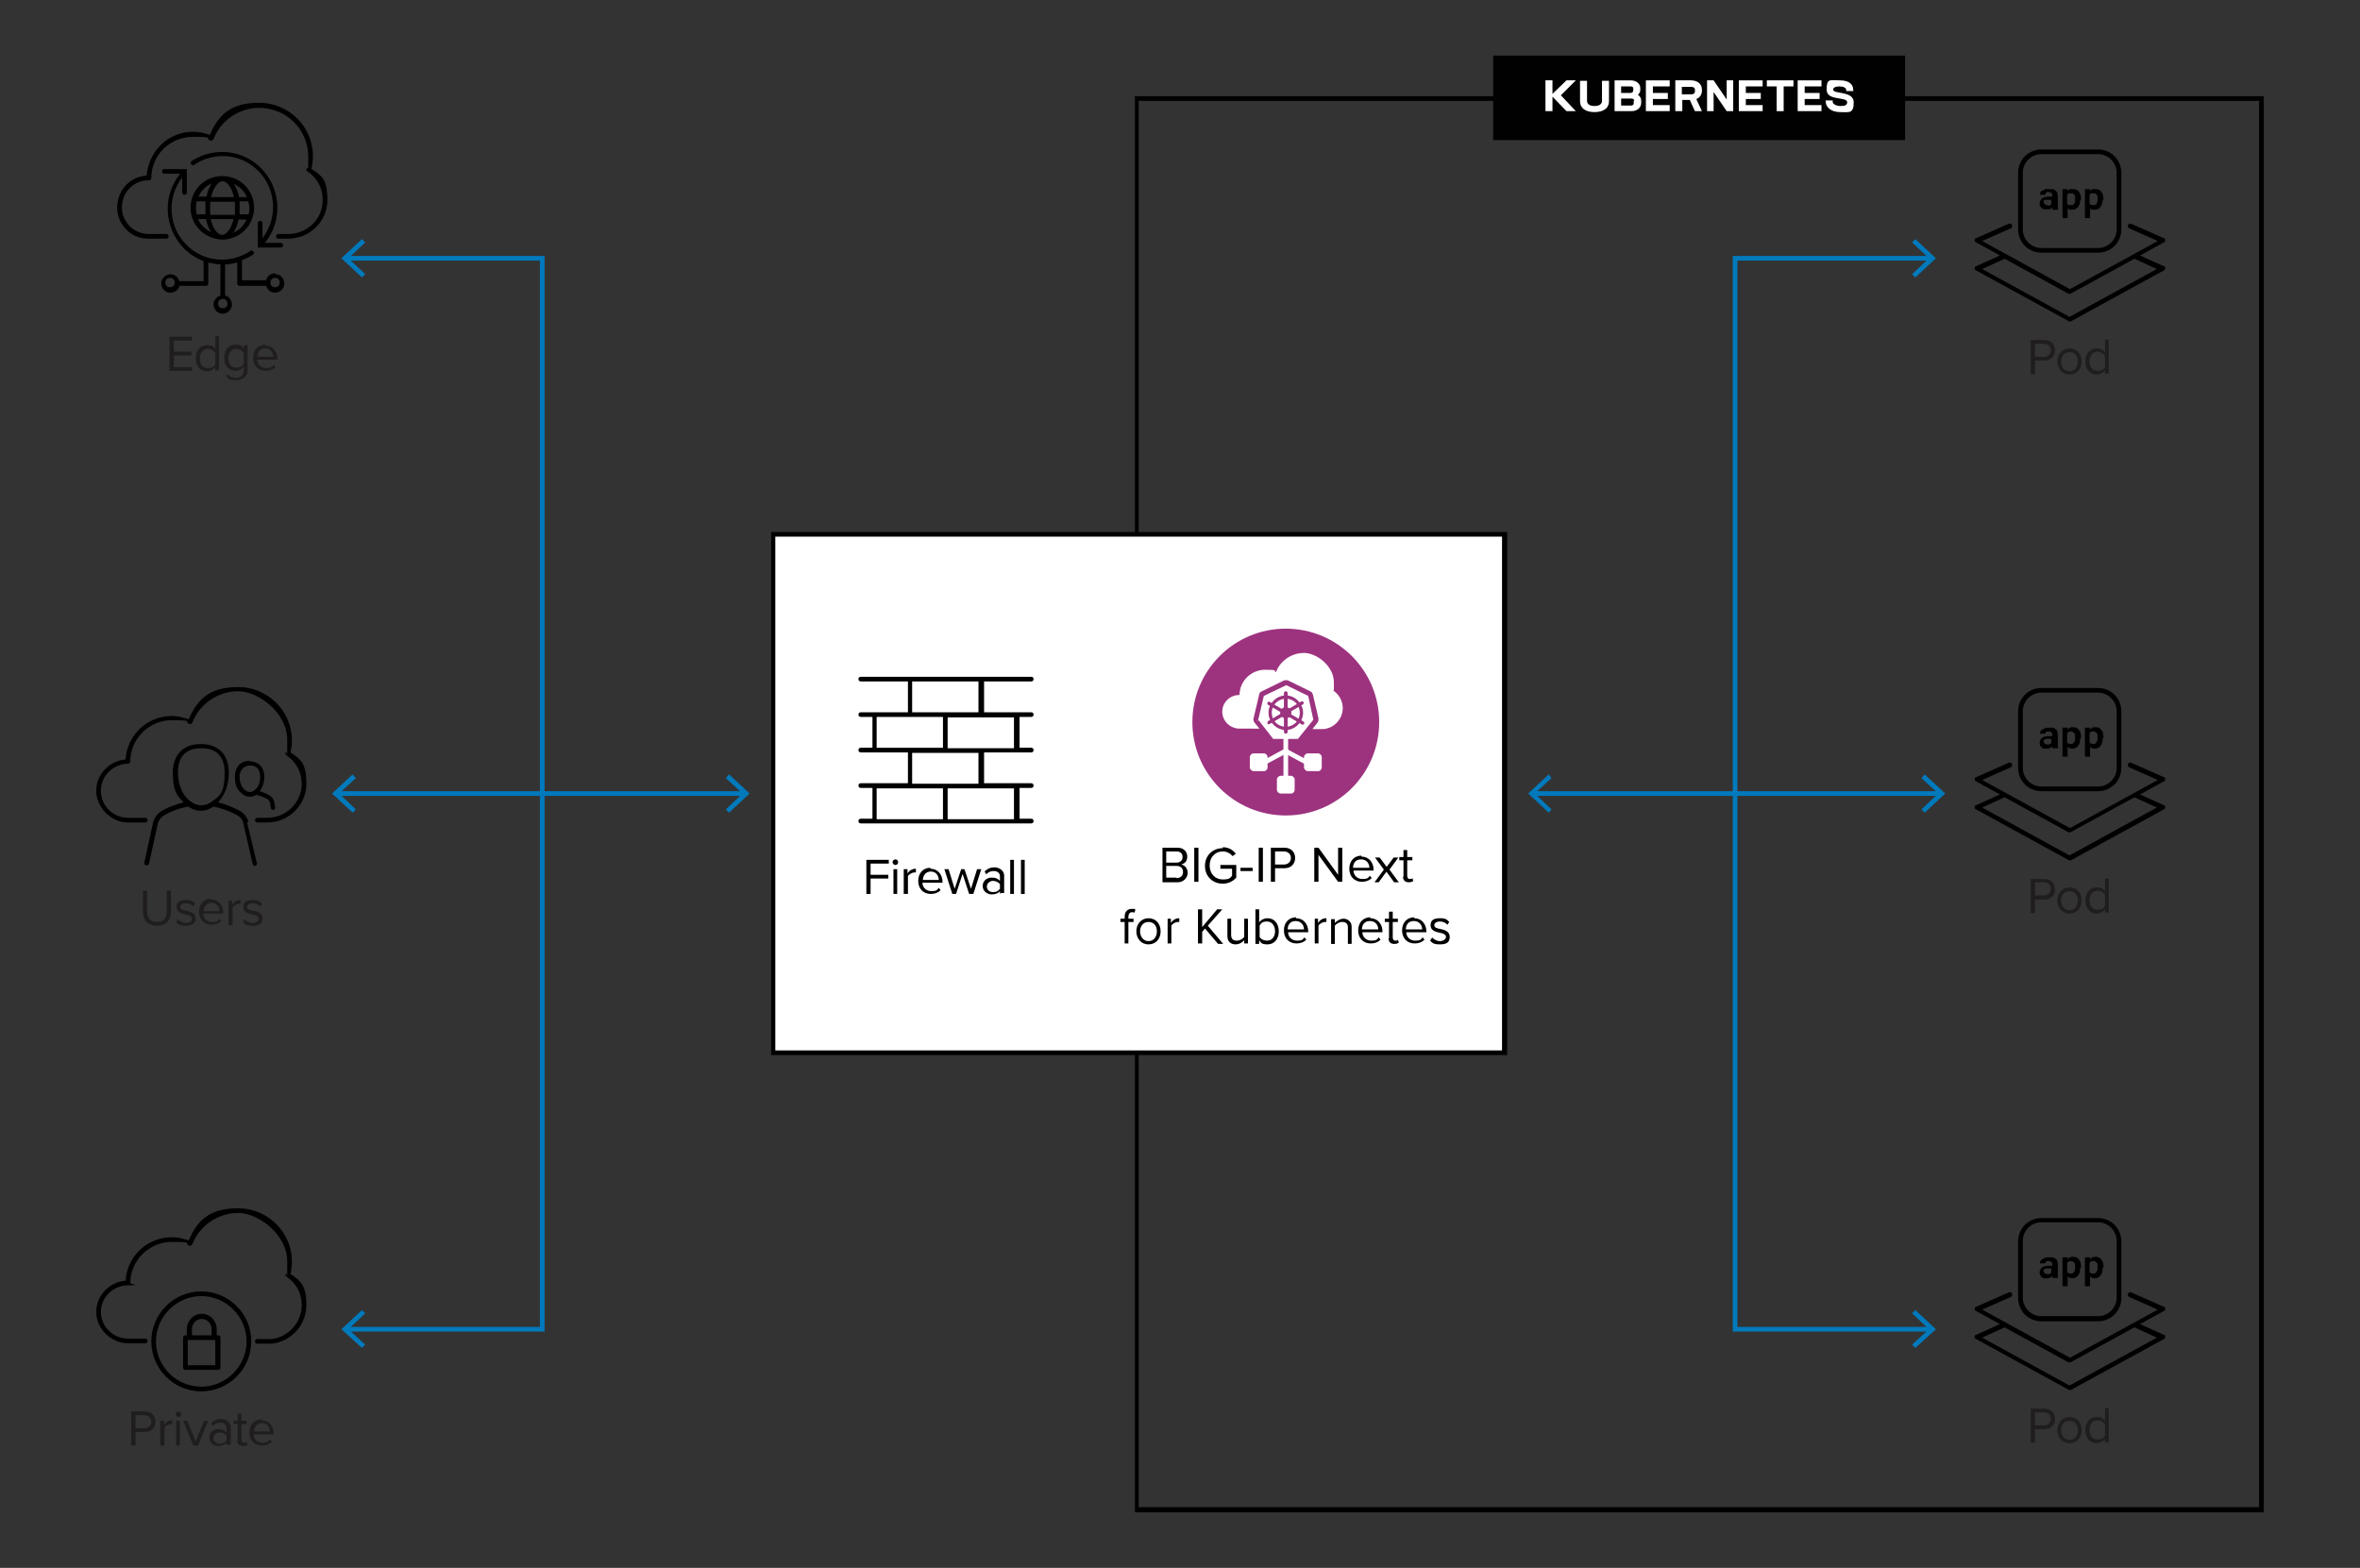 <?xml version="1.0" encoding="UTF-8"?>
<svg id="Layer_1" xmlns="http://www.w3.org/2000/svg" version="1.1" viewBox="0 0 505.3 335.7">
  <rect x="0" y="0" width="505.3" height="335.7" fill="#333333" stroke="none"/>
  <!-- Generator: Adobe Illustrator 29.2.1, SVG Export Plug-In . SVG Version: 2.1.0 Build 116)  -->
  <defs>
    <style>
      .st0 {
        fill: #010101;
      }

      .st1 {
        fill: #201d1e;
      }

      .st2 {
        fill: #007abc;
      }

      .st3 {
        fill: #fff;
      }

      .st4 {
        fill: #9c337f;
      }

      .st5 {
        fill: #9d337f;
      }
    </style>
  </defs>
  <path d="M484.7,323.8h-241.7V20.6h241.7v303.2h0ZM243.8,322.7h239.9V21.6h-239.9v301.1h0Z"/>
  <rect class="st0" x="319.7" y="11.9" width="88.2" height="18.1"/>
  <path class="st3" d="M335.4,23.8l-3-3.1v3.1h-1.5v-6.6h1.5v2.9l3-2.9h2l-3.2,3.2,3.2,3.4h-2Z"/>
  <path class="st3" d="M338.3,21.7v-4.4h1.5v4.3c0,.7.6,1.1,1.6,1.1s1.6-.4,1.6-1.1v-4.3h1.5v4.4c0,1.4-1.1,2.3-3.1,2.3s-3.1-.9-3.1-2.3h0Z"/>
  <path class="st3" d="M351.4,21.6v.4c0,1.1-.9,1.8-2.1,1.8h-3.6v-6.6h3.4c1.2,0,2.1.7,2.1,1.6v.5c0,.4-.2.7-.5,1,.5.3.7.8.7,1.3h0ZM347.1,18.5v1.4h2c.3,0,.6-.2.6-.5v-.5c0-.3-.3-.4-.6-.4h-2ZM349.9,21.6c0-.3-.2-.5-.6-.5h-2.2v1.5h2.1c.4,0,.6-.2.6-.5v-.5h.1Z"/>
  <path class="st3" d="M353.9,18.5v1.4h3.2v1.3h-3.2v1.3h3.6v1.3h-5.1v-6.6h5.1v1.3s-3.6,0-3.6,0Z"/>
  <path class="st3" d="M363.2,21.2l1.2,2.6h-1.5l-1.1-2.4h-1.6v2.4h-1.5v-6.6h3.3c1.5,0,2.4.8,2.4,2v.2c0,.8-.4,1.5-1.2,1.8h0ZM360.1,20.2h2c.5,0,.8-.2.8-.6v-.4c0-.4-.3-.6-.8-.6h-2v1.6h0Z"/>
  <path class="st3" d="M371.1,17.2v6.6h-1.4l-2.8-4.1v4.1h-1.4v-6.6h1.4l2.8,4.1v-4.1h1.4Z"/>
  <path class="st3" d="M373.8,18.5v1.4h3.2v1.3h-3.2v1.3h3.6v1.3h-5.1v-6.6h5.1v1.3s-3.6,0-3.6,0Z"/>
  <path class="st3" d="M384,18.5h-2.1v5.3h-1.5v-5.3h-2.1v-1.3h5.7v1.3Z"/>
  <path class="st3" d="M386.4,18.5v1.4h3.2v1.3h-3.2v1.3h3.6v1.3h-5.1v-6.6h5.1v1.3s-3.6,0-3.6,0Z"/>
  <path class="st3" d="M390.9,21.7v-.2h1.5v.3c0,.5.8.9,1.7.9s1.4-.2,1.4-.8c0-1.3-4.4-.2-4.4-2.7s.7-2,2.8-2,2.9.9,2.9,2.1v.2h-1.5v-.2c0-.5-.6-.8-1.5-.8s-1.3.3-1.3.7c0,1,4.4.2,4.4,2.7s-1,2.1-2.9,2.1-3.1-1-3.1-2.3h0Z"/>
  <rect class="st2" x="72.2" y="169.4" width="87.2" height="1"/>
  <polygon class="st2" points="156.1 165.8 155.4 166.6 159 169.9 155.4 173.3 156.1 174 160.5 169.9 156.1 165.8"/>
  <polygon class="st2" points="75.5 165.8 76.2 166.6 72.6 169.9 76.2 173.3 75.5 174 71.1 169.9 75.5 165.8"/>
  <polygon class="st2" points="116.6 285.1 74.2 285.1 74.2 284.1 115.6 284.1 115.6 55.8 74.2 55.8 74.2 54.8 116.6 54.8 116.6 285.1"/>
  <polygon class="st2" points="77.5 288.6 78.2 287.9 74.6 284.6 78.2 281.2 77.5 280.5 73.1 284.6 77.5 288.6"/>
  <polygon class="st2" points="77.5 51.2 78.2 51.9 74.6 55.3 78.2 58.7 77.5 59.4 73.1 55.3 77.5 51.2"/>
  <rect class="st2" x="328.2" y="169.4" width="87.2" height="1"/>
  <polygon class="st2" points="331.6 174 332.2 173.3 328.6 169.9 332.2 166.6 331.6 165.8 327.2 169.9 331.6 174"/>
  <polygon class="st2" points="412.1 174 411.4 173.3 415 169.9 411.4 166.6 412.1 165.8 416.5 169.9 412.1 174"/>
  <polygon class="st2" points="371 54.8 413.4 54.8 413.4 55.8 372 55.8 372 284.1 413.4 284.1 413.4 285.1 371 285.1 371 54.8"/>
  <polygon class="st2" points="410.1 51.2 409.4 51.9 413 55.3 409.4 58.7 410.1 59.4 414.5 55.3 410.1 51.2"/>
  <polygon class="st2" points="410.1 288.6 409.4 287.9 413 284.6 409.4 281.2 410.1 280.5 414.5 284.6 410.1 288.6"/>
  <rect class="st3" x="165.6" y="114" width="156.5" height="111.1"/>
  <path d="M322.7,225.9h-157.6v-112h157.6v112ZM166.1,224.9h155.5v-110h-155.6v110h.1Z"/>
  <path class="st1" d="M434.8,80.1v-7.3h2.9c1.5,0,2.3,1,2.3,2.2s-.8,2.2-2.3,2.2h-2v2.9s-.9,0-.9,0ZM437.6,73.6h-1.9v2.8h1.9c.9,0,1.5-.6,1.5-1.4s-.6-1.4-1.5-1.4h0Z"/>
  <path class="st1" d="M440.5,77.4c0-1.5,1-2.8,2.6-2.8s2.6,1.2,2.6,2.8-1,2.8-2.6,2.8-2.6-1.3-2.6-2.8ZM444.9,77.4c0-1.1-.6-2-1.8-2s-1.8,1-1.8,2,.6,2.1,1.8,2.1,1.8-1,1.8-2.1Z"/>
  <path class="st1" d="M450.7,80.1v-.8c-.4.5-1,.9-1.8.9-1.4,0-2.4-1.1-2.4-2.8s1-2.8,2.4-2.8,1.4.4,1.8.9v-2.8h.8v7.3h-.8ZM450.7,76.2c-.3-.5-.9-.9-1.6-.9-1.1,0-1.7.9-1.7,2.1s.6,2,1.7,2,1.3-.4,1.6-.8v-2.4h0Z"/>
  <path d="M463.3,57l-5.1-2.3,5.1-2.8c.2,0,.3-.3.3-.5s-.1-.4-.3-.4l-7-3.1c-.2,0-.5,0-.7.3-.1.3,0,.5.3.7l6.1,2.7-18.8,10.3-18.8-10.3,6.1-2.7c.3,0,.4-.4.3-.7s-.4-.4-.7-.3l-7,3.1c-.2,0-.3.2-.3.4s0,.4.3.5l5.1,2.8-5.1,2.3c-.2,0-.3.2-.3.4s0,.4.3.5l19.9,10.9h.4l19.9-10.9c.2,0,.3-.3.3-.5s-.1-.4-.3-.4h0ZM443.2,67.9l-18.8-10.3,4.8-2.2,13.7,7.5h.4l13.7-7.5,4.8,2.2-18.8,10.3h.2Z"/>
  <path d="M449.2,54.1h-12.1c-2.8,0-5-2.2-5-5v-12.1c0-2.8,2.2-5,5-5h12.1c2.8,0,5,2.2,5,5v12.1c0,2.8-2.2,5-5,5ZM437.1,33c-2.2,0-4,1.8-4,4v12.1c0,2.2,1.8,4,4,4h12.1c2.2,0,4-1.8,4-4v-12.1c0-2.2-1.8-4-4-4h-12.1Z"/>
  <path d="M439.4,44.8v-.4s-.1,0-.2.2-.2,0-.3.2c-.1,0-.2,0-.3,0h-1c-.2,0-.4-.2-.5-.3s-.2-.3-.3-.4c0-.2-.1-.3-.1-.5,0-.5.2-.8.5-1.1.4-.3.9-.4,1.6-.4h.6v-.3c0-.2,0-.4-.2-.5-.1,0-.3-.2-.6-.2s-.4,0-.5.2c-.1,0-.2.2-.2.4h-1.1c0-.2,0-.4.1-.5,0-.2.2-.3.4-.4.2,0,.4-.2.6-.3s.5,0,.8,0h.8c.3,0,.4.2.6.3s.3.3.4.5c0,.2.1.4.1.7v2.5c0,.2,0,.3.1.4h-1.3ZM438.3,44h.3s.2,0,.3,0c0,0,.1,0,.2-.2,0,0,.1,0,.1-.2v-.8h-1.1q-.2,0-.3,0t-.2.2c-.1.1,0,.2,0,.3,0,.2,0,.3.2.4.1,0,.3.2.5.2h0Z"/>
  <path d="M445.4,42.6c0,.3,0,.6-.1.9,0,.3-.2.5-.3.7s-.3.4-.5.5-.5.2-.7.2-.5,0-.6,0c-.2,0-.3-.2-.5-.3v2.1h-1.1v-6.2h1.1v.4c.2-.2.3-.3.5-.4s.4,0,.7,0,.5,0,.8.2c.2,0,.4.3.5.5s.3.4.3.7.1.6.1.9h-.2ZM444.3,42.6v-.5c0-.2,0-.3-.2-.4,0,0-.2-.2-.3-.3-.1,0-.3,0-.4,0s-.4,0-.5,0c-.1,0-.2.2-.3.3v1.9c0,0,.2.3.3.3s.3,0,.5,0,.3,0,.4,0c.1,0,.2-.2.3-.3s.1-.3.2-.4v-.5h0Z"/>
  <path d="M450.2,42.6c0,.3,0,.6-.1.9,0,.3-.2.5-.3.7-.1.2-.3.4-.5.5s-.5.2-.7.2-.5,0-.6,0c-.2,0-.3-.2-.5-.3v2.1h-1.1v-6.2h1.1v.4c.2-.2.3-.3.5-.4s.4,0,.7,0,.5,0,.8.2c.2,0,.4.3.5.5s.3.4.3.7.1.6.1.9h-.2ZM449.1,42.6v-.5c0-.2,0-.3-.2-.4,0,0-.2-.2-.3-.3s-.3,0-.4,0-.4,0-.5,0c-.1,0-.2.2-.3.3v1.9c0,0,.2.3.3.3s.3,0,.5,0,.3,0,.4,0c.1,0,.2-.2.3-.3,0,0,.1-.3.2-.4v-.5h0Z"/>
  <path class="st1" d="M434.8,195.5v-7.3h2.9c1.5,0,2.3,1,2.3,2.2s-.8,2.2-2.3,2.2h-2v2.9h-.9ZM437.6,188.9h-1.9v2.8h1.9c.9,0,1.5-.6,1.5-1.4s-.6-1.4-1.5-1.4h0Z"/>
  <path class="st1" d="M440.5,192.8c0-1.5,1-2.8,2.6-2.8s2.6,1.2,2.6,2.8-1,2.8-2.6,2.8-2.6-1.3-2.6-2.8ZM444.9,192.8c0-1.1-.6-2-1.8-2s-1.8,1-1.8,2,.6,2.1,1.8,2.1,1.8-1,1.8-2.1Z"/>
  <path class="st1" d="M450.7,195.5v-.8c-.4.5-1,.9-1.8.9-1.4,0-2.4-1.1-2.4-2.8s1-2.8,2.4-2.8,1.4.4,1.8.9v-2.8h.8v7.3h-.8ZM450.7,191.6c-.3-.5-.9-.9-1.6-.9-1.1,0-1.7.9-1.7,2.1s.6,2,1.7,2,1.3-.4,1.6-.8v-2.4h0Z"/>
  <path d="M463.3,172.4l-5.1-2.3,5.1-2.8c.2,0,.3-.3.3-.5s-.1-.4-.3-.4l-7-3.1c-.2-.1-.5,0-.7.3-.1.3,0,.5.3.7l6.1,2.7-18.8,10.3-18.8-10.3,6.1-2.7c.3-.1.4-.4.3-.7s-.4-.4-.7-.3l-7,3.1c-.2,0-.3.2-.3.4s0,.4.3.5l5.1,2.8-5.1,2.3c-.2,0-.3.2-.3.4s0,.4.3.5l19.9,10.9h.4l19.9-10.9c.2,0,.3-.3.3-.5s-.1-.4-.3-.4h0ZM443.2,183.2l-18.8-10.3,4.8-2.2,13.7,7.5h.4l13.7-7.5,4.8,2.2-18.8,10.3h.2Z"/>
  <path d="M449.2,169.4h-12.1c-2.8,0-5-2.2-5-5v-12.1c0-2.8,2.2-5,5-5h12.1c2.8,0,5,2.2,5,5v12.1c0,2.8-2.2,5-5,5ZM437.1,148.3c-2.2,0-4,1.8-4,4v12.1c0,2.2,1.8,4,4,4h12.1c2.2,0,4-1.8,4-4v-12.1c0-2.2-1.8-4-4-4h-12.1Z"/>
  <path d="M439.4,160.2v-.4s-.1.1-.2.2-.2.1-.3.2c-.1,0-.2,0-.3.1h-1c-.2,0-.4-.2-.5-.3s-.2-.3-.3-.4c0-.2-.1-.3-.1-.5,0-.5.2-.8.5-1.1.4-.3.9-.4,1.6-.4h.6v-.3c0-.2,0-.4-.2-.5-.1-.1-.3-.2-.6-.2s-.4,0-.5.1-.2.2-.2.4h-1.1c0-.2,0-.4.1-.5,0-.2.2-.3.4-.4l.6-.3c.2-.1.5-.1.8-.1h.8c.3,0,.4.2.6.3s.3.3.4.5c0,.2.1.4.1.7v2.5c0,.2,0,.3.1.4h-1.3ZM438.3,159.4h.3s.2,0,.3-.1c0,0,.1,0,.2-.1,0,0,.1-.1.1-.2v-.8h-1.1q-.2,0-.3.1t-.2.2c-.1,0,0,.2,0,.3,0,.2,0,.3.2.4s.3.2.5.2h0Z"/>
  <path d="M445.4,158c0,.3,0,.6-.1.9,0,.3-.2.5-.3.7s-.3.4-.5.5-.5.2-.7.2-.5,0-.6-.1c-.2,0-.3-.2-.5-.3v2.1h-1.1v-6.2h1.1v.4c.2-.2.3-.3.5-.4s.4-.1.7-.1.5,0,.8.2c.2.1.4.3.5.5s.3.4.3.7.1.6.1.9h-.2ZM444.3,157.9v-.5c0-.2,0-.3-.2-.4,0-.1-.2-.2-.3-.3-.1,0-.3-.1-.4-.1s-.4,0-.5.1c-.1,0-.2.2-.3.3v1.9c0,.1.2.3.3.3s.3.1.5.1.3,0,.4-.1c.1,0,.2-.2.3-.3s.1-.3.2-.4v-.5h0Z"/>
  <path d="M450.2,158c0,.3,0,.6-.1.9,0,.3-.2.5-.3.7-.1.2-.3.4-.5.5s-.5.2-.7.2-.5,0-.6-.1c-.2,0-.3-.2-.5-.3v2.1h-1.1v-6.2h1.1v.4c.2-.2.3-.3.5-.4s.4-.1.7-.1.5,0,.8.2c.2.1.4.3.5.5s.3.4.3.7.1.6.1.9h-.2ZM449.1,157.9v-.5c0-.2,0-.3-.2-.4,0-.1-.2-.2-.3-.3s-.3-.1-.4-.1-.4,0-.5.1c-.1,0-.2.2-.3.3v1.9c0,.1.2.3.3.3s.3.1.5.1.3,0,.4-.1c.1,0,.2-.2.3-.3,0-.1.1-.3.2-.4v-.5h0Z"/>
  <path class="st1" d="M434.8,308.9v-7.3h2.9c1.5,0,2.3,1,2.3,2.2s-.8,2.2-2.3,2.2h-2v2.9h-.9ZM437.6,302.4h-1.9v2.8h1.9c.9,0,1.5-.6,1.5-1.4s-.6-1.4-1.5-1.4h0Z"/>
  <path class="st1" d="M440.5,306.2c0-1.5,1-2.8,2.6-2.8s2.6,1.2,2.6,2.8-1,2.8-2.6,2.8-2.6-1.3-2.6-2.8ZM444.9,306.2c0-1.1-.6-2-1.8-2s-1.8,1-1.8,2,.6,2.1,1.8,2.1,1.8-1,1.8-2.1Z"/>
  <path class="st1" d="M450.7,308.9v-.8c-.4.5-1,.9-1.8.9-1.4,0-2.4-1.1-2.4-2.8s1-2.8,2.4-2.8,1.4.4,1.8.9v-2.8h.8v7.3h-.8ZM450.7,305c-.3-.5-.9-.9-1.6-.9-1.1,0-1.7.9-1.7,2.1s.6,2,1.7,2,1.3-.4,1.6-.8v-2.4h0Z"/>
  <path d="M463.3,285.8l-5.1-2.3,5.1-2.8c.2,0,.3-.3.3-.5s-.1-.4-.3-.4l-7-3.1c-.2-.1-.5,0-.7.3-.1.3,0,.5.3.7l6.1,2.7-18.8,10.3-18.8-10.3,6.1-2.7c.3-.1.4-.4.3-.7-.1-.3-.4-.4-.7-.3l-7,3.1c-.2,0-.3.2-.3.4s0,.4.3.5l5.1,2.8-5.1,2.3c-.2,0-.3.2-.3.4s0,.4.3.5l19.9,10.9h.4l19.9-10.9c.2,0,.3-.3.3-.5s-.1-.4-.3-.4h0ZM443.2,296.7l-18.8-10.3,4.8-2.2,13.7,7.5h.4l13.7-7.5,4.8,2.2-18.8,10.3h.2Z"/>
  <path d="M449.2,282.9h-12.1c-2.8,0-5-2.2-5-5v-12.1c0-2.8,2.2-5,5-5h12.1c2.8,0,5,2.2,5,5v12.1c0,2.8-2.2,5-5,5ZM437.1,261.7c-2.2,0-4,1.8-4,4v12.1c0,2.2,1.8,4,4,4h12.1c2.2,0,4-1.8,4-4v-12.1c0-2.2-1.8-4-4-4h-12.1Z"/>
  <path d="M439.4,273.6v-.4l-.2.2c-.1.1-.2.1-.3.2-.1,0-.2,0-.3.1h-1c-.2,0-.4-.2-.5-.3s-.2-.3-.3-.4c0-.2-.1-.3-.1-.5,0-.5.2-.8.5-1.1.4-.3.9-.4,1.6-.4h.6v-.3c0-.2,0-.4-.2-.5-.1-.1-.3-.2-.6-.2s-.4,0-.5.1-.2.2-.2.4h-1.1c0-.2,0-.4.1-.5,0-.2.2-.3.4-.4.2-.1.4-.2.6-.3s.5-.1.8-.1h.8c.3,0,.4.2.6.3s.3.3.4.5c0,.2.1.4.1.7v2.5c0,.2,0,.3.1.4h-1.3ZM438.3,272.8h.3s.2,0,.3-.1c0,0,.1,0,.2-.1,0,0,.1-.1.1-.2v-.8h-1.1q-.2,0-.3.1t-.2.2c-.1.1,0,.2,0,.3,0,.2,0,.3.2.4s.3.2.5.2h0Z"/>
  <path d="M445.4,271.4c0,.3,0,.6-.1.9,0,.3-.2.5-.3.7s-.3.4-.5.5-.5.2-.7.2-.5,0-.6-.1c-.2,0-.3-.2-.5-.3v2.1h-1.1v-6.2h1.1v.4c.2-.2.3-.3.5-.4s.4-.1.7-.1.5,0,.8.2c.2.1.4.3.5.5s.3.4.3.7.1.6.1.9h-.2ZM444.3,271.3v-.5c0-.2,0-.3-.2-.4,0-.1-.2-.2-.3-.3-.1,0-.3-.1-.4-.1s-.4,0-.5.1c-.1,0-.2.2-.3.3v1.9c0,.1.2.3.3.3s.3.1.5.1.3,0,.4-.1c.1,0,.2-.2.3-.3s.1-.3.2-.4v-.5h0Z"/>
  <path d="M450.2,271.4c0,.3,0,.6-.1.9,0,.3-.2.5-.3.7-.1.2-.3.4-.5.5s-.5.2-.7.2-.5,0-.6-.1c-.2,0-.3-.2-.5-.3v2.1h-1.1v-6.2h1.1v.4c.2-.2.3-.3.5-.4s.4-.1.7-.1.5,0,.8.2c.2.1.4.3.5.5s.3.4.3.7.1.6.1.9h-.2ZM449.1,271.3v-.5c0-.2,0-.3-.2-.4,0-.1-.2-.2-.3-.3s-.3-.1-.4-.1-.4,0-.5.1c-.1,0-.2.2-.3.3v1.9c0,.1.2.3.3.3s.3.1.5.1.3,0,.4-.1c.1,0,.2-.2.3-.3,0-.1.1-.3.2-.4v-.5h0Z"/>
  <path class="st1" d="M30.6,190.7h.9v4.5c0,1.3.7,2.2,2.1,2.2s2.1-.8,2.1-2.2v-4.5h.9v4.5c0,1.8-1,3-3,3s-3-1.2-3-3v-4.5h0Z"/>
  <path class="st1" d="M38,196.8c.4.4,1,.8,1.8.8s1.3-.4,1.3-.9-.6-.8-1.4-.9c-.9-.2-1.9-.5-1.9-1.6s.7-1.5,2-1.5,1.5.3,2,.8l-.4.6c-.3-.4-.9-.7-1.6-.7s-1.2.3-1.2.8.6.7,1.3.8c.9.2,2,.5,2,1.6s-.7,1.6-2.1,1.6-1.6-.3-2.1-.8l.4-.6h0Z"/>
  <path class="st1" d="M45.2,192.6c1.6,0,2.6,1.3,2.6,2.8v.2h-4.3c0,1,.8,1.8,1.9,1.8s1.2-.2,1.6-.7l.4.5c-.5.5-1.2.8-2.1.8-1.6,0-2.7-1.1-2.7-2.8s1.1-2.8,2.6-2.8h0v.2ZM43.5,195.1h3.5c0-.8-.5-1.8-1.7-1.8s-1.7,1-1.7,1.8h0Z"/>
  <path class="st1" d="M48.9,198.1v-5.3h.8v.9c.4-.6,1-1,1.8-1v.8h-.3c-.5,0-1.2.4-1.4.8v3.8h-.9Z"/>
  <path class="st1" d="M52.3,196.8c.4.4,1,.8,1.8.8s1.3-.4,1.3-.9-.6-.8-1.4-.9c-.9-.2-1.9-.5-1.9-1.6s.7-1.5,2-1.5,1.5.3,2,.8l-.4.6c-.3-.4-.9-.7-1.6-.7s-1.2.3-1.2.8.6.7,1.3.8c.9.2,2,.5,2,1.6s-.7,1.6-2.1,1.6-1.6-.3-2.1-.8l.4-.6h0Z"/>
  <path d="M62.2,161.1c.2-.9.3-1.7.3-2.6,0-6.3-5.2-11.4-11.5-11.4s-8.8,2.8-10.6,6.9c-1.2-.4-2.3-.7-3.6-.7-5.3,0-9.6,4.1-9.9,9.3-3.5.3-6.3,3.2-6.3,6.7s3.1,6.8,6.8,6.8h3.7c.3,0,.5-.2.5-.5s-.2-.5-.5-.5h-3.7c-3.2,0-5.8-2.6-5.8-5.8s2.6-5.7,5.8-5.8c.3,0,.5-.2.5-.5,0-4.8,4-8.8,8.9-8.8s2.5.3,3.7.8h.4c.1,0,.2-.2.3-.3,1.5-4,5.5-6.7,9.8-6.7s10.5,4.6,10.5,10.4,0,1.8-.4,2.7c0,.2,0,.4.2.6,2.1,1.4,3.3,3.6,3.3,6.1,0,4-3.3,7.3-7.4,7.3h-2.1c-.3,0-.5.2-.5.5s.2.5.5.5h2.1c4.6,0,8.4-3.7,8.4-8.3s-1.3-5.2-3.5-6.8h0Z"/>
  <path d="M53.2,175.9c-.3-.9-.9-1.7-1.7-2.2,0,0-2-1.2-4.8-1.9,1.4-1.5,2.3-3.8,2.3-6.3,0-3.9-2.2-6.2-6-6.2s-6,2.3-6,6.2.9,4.8,2.3,6.3c-2.8.7-4.7,1.8-4.8,1.9-.8.5-1.4,1.3-1.7,2.3l-1.9,8.7c0,.3.1.5.4.6h.1c.2,0,.4-.2.5-.4l1.9-8.6c.2-.7.6-1.3,1.3-1.7,0,0,2.2-1.4,5.2-1.9,1.8,1.2,3.6,1.2,5.4,0,3,.6,5.2,1.9,5.2,1.9.6.4,1.1,1,1.2,1.7l2,8.7c0,.2.3.4.5.4s0,0,0,0c.3,0,.4-.3.4-.6l-2.1-8.7h0l.2-.2ZM40.8,171.6h0c-1.7-1.2-2.7-3.6-2.7-6.2,0-4.3,2.7-5.2,5-5.2s5,.9,5,5.2-1,5-2.7,6.2h0c-1.5,1.1-3.1,1.1-4.6,0Z"/>
  <path d="M53.5,162.9c-2,0-3.2,1.3-3.2,3.4s.6,2.9,1.6,3.7h0c.5.4,1,.6,1.6.6s.9-.2,1.4-.4c1.4.3,2.4.9,2.4.9.2.2.4.4.5.7l.2,1.2c0,.2.3.4.5.4s0,0,0,0c.3,0,.5-.3.4-.6l-.2-1.2c-.2-.5-.5-1-1-1.3,0,0-.8-.5-2.1-.9.6-.8,1-1.9,1-3,0-2.1-1.2-3.4-3.2-3.4h0ZM52.5,169.2h0c-.8-.6-1.2-1.7-1.2-2.9s.8-2.4,2.2-2.4,2.2.8,2.2,2.4-.5,2.3-1.2,2.9c-.7.5-1.3.5-2,0Z"/>
  <path class="st1" d="M36.3,79.4v-7.3h4.8v.8h-3.9v2.4h3.8v.8h-3.8v2.5h3.9v.8s-4.8,0-4.8,0Z"/>
  <path class="st1" d="M46.1,79.4v-.8c-.4.5-1,.9-1.8.9-1.4,0-2.4-1.1-2.4-2.8s1-2.8,2.4-2.8,1.4.4,1.8.9v-2.8h.8v7.3h-.8ZM46.1,75.6c-.3-.5-.9-.9-1.6-.9-1.1,0-1.7.9-1.7,2.1s.6,2,1.7,2,1.3-.4,1.6-.8v-2.4h0Z"/>
  <path class="st1" d="M48.8,80.2c.4.5,1,.7,1.7.7s1.7-.4,1.7-1.6v-.8c-.4.5-1,.9-1.8.9-1.4,0-2.4-1-2.4-2.8s1-2.8,2.4-2.8,1.4.4,1.8.9v-.8h.8v5.2c0,1.8-1.2,2.3-2.5,2.3s-1.5-.2-2.1-.8l.4-.6h0v.2ZM52.2,75.6c-.3-.5-.9-.9-1.6-.9-1.1,0-1.7.8-1.7,2s.6,2,1.7,2,1.3-.4,1.6-.9v-2.3h0Z"/>
  <path class="st1" d="M56.8,74c1.6,0,2.6,1.3,2.6,2.8v.2h-4.3c0,1,.8,1.8,1.9,1.8s1.2-.2,1.6-.7l.4.5c-.5.5-1.2.8-2.1.8-1.6,0-2.7-1.1-2.7-2.8s1.1-2.8,2.6-2.8v.2ZM55,76.4h3.5c0-.8-.5-1.8-1.7-1.8s-1.7,1-1.7,1.8h0Z"/>
  <path d="M66.7,36c.2-.9.3-1.7.3-2.6,0-6.3-5.2-11.4-11.5-11.4s-8.7,2.7-10.6,6.9c-5.1-2-10.8.5-12.8,5.7-.4,1-.6,2-.7,3-3.7.2-6.5,3.4-6.3,7.2.2,3.6,3.2,6.4,6.8,6.3h3.7c.3,0,.5-.2.5-.5s-.2-.5-.5-.5h-3.7c-3.2,0-5.8-2.5-5.8-5.7s2.5-5.8,5.7-5.8h.1c.3,0,.5-.2.5-.5,0-4.9,4-8.8,8.9-8.8s2.5.3,3.7.8c.3.1.5,0,.7-.3h0c2.1-5.4,8.2-8.1,13.6-6,4,1.5,6.7,5.4,6.7,9.7s0,1.8-.4,2.7c0,.2,0,.4.2.5,2.1,1.3,3.3,3.6,3.3,6.1,0,4.1-3.3,7.3-7.4,7.3h-2.1c-.3,0-.5.2-.5.5s.2.5.5.5h2.1c4.6,0,8.4-3.7,8.4-8.3s-1.3-5.2-3.5-6.7h0Z"/>
  <path d="M55.2,52.8s0,0,0,.2h.2c0,0,0,0,.2,0h4.5c.3,0,.5-.2.5-.5s-.2-.5-.5-.5h-3.4c3.9-4.7,3.5-11.6-.8-16-4-4-10.2-4.6-14.9-1.5-.2.2-.3.5,0,.7s.5.3.7,0h0c4.3-2.8,10-2.3,13.6,1.4,3.9,3.9,4.2,10.1.9,14.4v-3.2c0-.3-.2-.5-.5-.5s-.5.2-.5.5v4.6h0s0,0,0,.2Z"/>
  <path d="M47.6,51.3c3.7,0,6.8-3,6.8-6.8s-3-6.8-6.8-6.8-6.8,3-6.8,6.8h0c0,3.7,3,6.7,6.8,6.8ZM47.6,38.8c1,0,2,1.3,2.5,3.4h-4.9c.5-2.1,1.5-3.4,2.5-3.4h0ZM50.3,43.2c0,.9,0,1.8,0,2.8h-5.3c0-.9,0-1.8,0-2.8h5.3ZM53.4,44.5c0,.5,0,.9-.2,1.4h-1.9c0-.9,0-1.8,0-2.8h1.9c0,.5.2.9.2,1.4ZM47.6,50.3c-1,0-2-1.3-2.5-3.4h4.9c-.5,2.1-1.5,3.4-2.5,3.4h0ZM44,45.9h-1.9c-.2-.9-.2-1.9,0-2.8h1.9c0,.9,0,1.8,0,2.8h0ZM42.4,46.9h1.7c.2,1,.6,2,1.1,2.8-1.3-.6-2.3-1.6-2.8-2.8ZM50,49.8c.5-.9.9-1.8,1.1-2.8h1.7c-.6,1.3-1.6,2.3-2.8,2.8h0ZM52.9,42.2h-1.7c-.2-1-.6-2-1.1-2.8,1.3.6,2.3,1.6,2.8,2.9h0ZM45.3,39.3c-.5.9-.9,1.8-1.1,2.8h-1.7c.6-1.3,1.6-2.3,2.8-2.8Z"/>
  <path d="M58.9,58.5c-.9,0-1.7.6-1.9,1.5h-5.2v-4.3c.8-.3,1.7-.7,2.4-1.2.2-.2.3-.5,0-.7s-.5-.3-.7,0h0c-4.3,2.8-10,2.3-13.6-1.4-3.9-3.9-4.2-10.1-.9-14.4v3.2c0,.3.2.5.5.5s.5-.2.5-.5v-4.6h0v-.2s0,0,0-.2h0s-.2,0-.3,0h-4.5c-.3,0-.5.2-.5.5s.2.5.5.5h3.4c-3.9,4.7-3.5,11.6.8,16,1.2,1.2,2.6,2.1,4.2,2.7v4.3h-5.2c-.3-1.1-1.4-1.7-2.4-1.4-1.1.3-1.7,1.4-1.4,2.4.3,1.1,1.4,1.7,2.4,1.4.7-.2,1.3-.7,1.4-1.4h5.7c.3,0,.5-.2.5-.5v-4.5c.9.2,1.7.4,2.6.4v6.7c-1.1.3-1.7,1.4-1.4,2.4.3,1.1,1.4,1.7,2.4,1.4s1.7-1.4,1.4-2.4c-.2-.7-.7-1.3-1.4-1.4v-6.7c.9,0,1.8-.2,2.6-.4v4.5c0,.3.2.5.5.5h5.7c.3,1.1,1.4,1.7,2.4,1.4,1.1-.3,1.7-1.4,1.4-2.4-.2-.9-1-1.5-1.9-1.5h0ZM36.4,61.5c-.6,0-1-.4-1-1s.4-1,1-1,1,.4,1,1-.4,1-1,1ZM48.7,65c0,.6-.4,1-1,1s-1-.4-1-1,.4-1,1-1,1,.4,1,1h0ZM58.9,61.5c-.6,0-1-.4-1-1s.4-1,1-1,1,.4,1,1-.4,1-1,1Z"/>
  <path class="st1" d="M28.1,309.5v-7.3h2.9c1.5,0,2.3,1,2.3,2.2s-.8,2.2-2.3,2.2h-2v2.9h-.9ZM30.9,303h-1.9v2.8h1.9c.9,0,1.5-.6,1.5-1.4s-.6-1.4-1.5-1.4h0Z"/>
  <path class="st1" d="M34.3,309.5v-5.3h.8v.9c.4-.6,1-1,1.8-1v.8h-.3c-.5,0-1.2.4-1.4.8v3.8h-.9Z"/>
  <path class="st1" d="M37.6,302.8c0-.3.3-.6.6-.6s.6.2.6.6-.3.6-.6.6-.5-.3-.6-.6ZM37.7,309.5v-5.3h.8v5.3h-.8Z"/>
  <path class="st1" d="M41.4,309.5l-2.2-5.3h.9l1.8,4.4,1.8-4.4h.9l-2.2,5.3h-1Z"/>
  <path class="st1" d="M48.5,309.5v-.6c-.4.5-1,.7-1.8.7s-1.9-.6-1.9-1.8,1-1.8,1.9-1.8,1.3.2,1.8.7v-1c0-.7-.6-1.1-1.3-1.1s-1.2.2-1.6.7l-.4-.6c.6-.6,1.3-.9,2.1-.9s2.1.5,2.1,1.8v3.7h-.8v.2ZM48.5,307.4c-.3-.4-.9-.7-1.5-.7s-1.3.5-1.3,1.2.5,1.2,1.3,1.2,1.1-.2,1.5-.7v-1h0Z"/>
  <path class="st1" d="M50.9,308.4v-3.5h-.9v-.7h.9v-1.5h.8v1.5h1.1v.7h-1.1v3.3c0,.4.2.7.5.7s.5,0,.6-.2l.2.6c-.2.2-.5.3-1,.3-.8,0-1.2-.5-1.2-1.2h.1Z"/>
  <path class="st1" d="M56,304.1c1.6,0,2.6,1.3,2.6,2.8v.2h-4.3c0,1,.8,1.8,1.9,1.8s1.2-.2,1.6-.7l.4.5c-.5.5-1.2.8-2.1.8-1.6,0-2.7-1.1-2.7-2.8s1.1-2.8,2.6-2.8h0v.2ZM54.3,306.5h3.5c0-.8-.5-1.8-1.7-1.8s-1.7,1-1.7,1.8h0Z"/>
  <path d="M43.1,276.5h0c-5.9,0-10.7,4.8-10.7,10.7s4.8,10.7,10.7,10.7,10.7-4.8,10.7-10.7-4.8-10.7-10.7-10.7h0ZM43.1,296.9c-5.4,0-9.7-4.4-9.7-9.7s4.4-9.7,9.7-9.7,9.7,4.4,9.7,9.7-4.4,9.7-9.7,9.7Z"/>
  <path d="M62.2,272.7c.2-.9.3-1.7.3-2.6,0-6.3-5.2-11.4-11.5-11.4s-8.8,2.7-10.6,6.9c-1.1-.4-2.4-.7-3.6-.7-5.3,0-9.6,4.1-9.9,9.3-3.5.3-6.3,3.2-6.3,6.7s3.1,6.7,6.8,6.7h3.7c.3,0,.5-.2.5-.5s-.2-.5-.5-.5h-3.7c-3.2,0-5.8-2.6-5.8-5.7s2.6-5.7,5.8-5.7.5-.2.5-.5c0-4.8,4-8.8,8.9-8.8s2.5.3,3.7.8h.4c0,0,.2-.2.3-.3,1.5-4,5.5-6.7,9.8-6.7s10.5,4.6,10.5,10.4,0,1.8-.4,2.7c0,.2,0,.4.2.5,2.1,1.4,3.3,3.6,3.3,6.1,0,3.7-2.8,6.9-6.5,7.3h-3c-.3,0-.5.2-.5.5s.2.5.5.5h3.1c4.2-.5,7.4-4,7.4-8.3s-1.3-5.2-3.5-6.7h0Z"/>
  <path d="M46.7,285.9h-.3v-1.3c0-1.8-1.4-3.3-3.2-3.3s-3.2,1.5-3.2,3.3v1.3h-.3c-.3,0-.5.2-.5.5v6.4c0,.3.2.5.5.5h7c.3,0,.5-.2.5-.5v-6.4c0-.3-.2-.5-.5-.5ZM41.1,284.6c0-1.2.9-2.2,2.1-2.2s2.1,1,2.1,2.2v1.3h-4.2v-1.3h0ZM46.1,292.3h-5.9v-5.4h5.9v5.4Z"/>
  <path d="M185.5,191.4v-7.3h4.8v.8h-3.9v2.4h3.8v.8h-3.8v3.3h-.9Z"/>
  <path d="M191.1,184.6c0-.3.3-.6.6-.6s.6.2.6.6-.3.6-.6.6-.6-.3-.6-.6ZM191.3,191.4v-5.3h.8v5.3h-.8Z"/>
  <path d="M193.5,191.4v-5.3h.8v.9c.4-.6,1-1,1.8-1v.8h-.3c-.5,0-1.2.4-1.4.8v3.8h-.9Z"/>
  <path d="M199.2,186c1.6,0,2.6,1.3,2.6,2.8v.2h-4.3c0,1,.8,1.8,1.9,1.8s1.2-.2,1.6-.7l.4.5c-.5.5-1.2.8-2.1.8-1.6,0-2.7-1.1-2.7-2.8s1.1-2.8,2.6-2.8h0v.2ZM197.5,188.4h3.5c0-.8-.5-1.8-1.7-1.8s-1.7,1-1.7,1.8h-.1Z"/>
  <path d="M207.5,191.4l-1.4-4.3-1.4,4.3h-.8l-1.7-5.3h.9l1.3,4.2,1.4-4.2h.7l1.4,4.2,1.3-4.2h.9l-1.7,5.3h-.9Z"/>
  <path d="M214.1,191.4v-.6c-.4.5-1,.7-1.8.7s-1.9-.6-1.9-1.8,1-1.8,1.9-1.8,1.3.2,1.8.7v-1c0-.7-.6-1.1-1.3-1.1s-1.2.2-1.6.7l-.4-.6c.6-.6,1.3-.9,2.1-.9s2.1.5,2.1,1.8v3.7h-.8v.2ZM214.1,189.3c-.3-.4-.9-.7-1.5-.7s-1.3.5-1.3,1.2.5,1.2,1.3,1.2,1.1-.2,1.5-.7v-1h0Z"/>
  <path d="M216.3,191.4v-7.3h.8v7.3h-.8Z"/>
  <path d="M218.6,191.4v-7.3h.8v7.3h-.8Z"/>
  <path d="M184.2,145.9h10.2v6.6h-10.1c-.3,0-.5.2-.5.5s.2.5.5.5h2.5v6.6h-2.5c-.3,0-.5.2-.5.5s.2.5.5.5h10.1v6.6h-10.1c-.3,0-.5.2-.5.5s.2.5.5.5h2.5v6.6h-2.5c-.3,0-.5.2-.5.5s.2.5.5.5h36.5c.3,0,.5-.2.5-.5s-.2-.5-.5-.5h-2.5v-6.6h2.5c.3,0,.5-.2.5-.5s-.2-.5-.5-.5h-10.1v-6.6h10.1c.3,0,.5-.2.5-.5s-.2-.5-.5-.5h-2.5v-6.6h2.5c.3,0,.5-.2.5-.5s-.2-.5-.5-.5h-10.1v-6.6h10.1c.3,0,.5-.2.5-.5s-.2-.5-.5-.5h-36.5c-.3,0-.5.2-.5.5s.2.5.5.5h0ZM187.7,153.5h14.2v6.6h-14.2v-6.6ZM187.7,168.8h14.2v6.6h-14.2v-6.6ZM217.1,175.4h-14.2v-6.6h14.2v6.6ZM209.5,167.8h-14.2v-6.6h14.2v6.6ZM217.1,160.2h-14.2v-6.6h14.2v6.6ZM209.5,152.5h-14.2v-6.6h14.2v6.6Z"/>
  <g>
    <g>
      <circle class="st5" cx="275.3" cy="154.6" r="20"/>
      <path class="st3" d="M267.5,156h-2.1c-2,0-3.7-1.6-3.7-3.6s1.6-3.6,3.7-3.6h0c0-3,2.5-5.4,5.5-5.4s1.6.2,2.3.5c.9-2.4,3.3-4.1,6-4.1s6.4,2.8,6.4,6.3,0,1.1-.2,1.7c1.2.8,2.1,2.2,2.1,3.8,0,2.3-1.8,4.3-4.1,4.5h-1.8"/>
      <path class="st3" d="M269,154.4l3.2,4.1c.1.1.3.2.5.2h5.2c.2,0,.3,0,.5-.2l3.2-4.1c.1-.1.2-.3.1-.5l-1.2-5.1c0-.2-.2-.3-.3-.4l-4.7-2.3h-.5l-4.7,2.3c-.2,0-.3.2-.3.4l-1.2,5.1c0,.2,0,.4.1.5h0Z"/>
      <path class="st4" d="M277.9,159.2h-5.2c-.3,0-.6-.1-.8-.4l-3.3-4.1h0c-.2-.3-.3-.6-.2-.9l1.2-5.1c0-.3.3-.6.6-.7l4.7-2.3c.3-.1.6-.1.9,0l4.7,2.3c.3.1.5.4.6.7l1.2,5.1c0,.3,0,.7-.2.9l-3.2,4.1c-.2.3-.5.4-.8.4h-.2ZM269.4,154.1l3.2,4.1h5.3l3.3-4.1-1.1-5.1-4.7-2.3-4.8,2.3-1.2,5.1-.4.4.4-.3h0Z"/>
      <path class="st4" d="M275.3,152.2c-.2,0-.4-.2-.4-.4v-3.4c0-.2.2-.4.4-.4s.4.2.4.4v3.4c0,.2-.2.4-.4.4Z"/>
      <path class="st4" d="M274.6,152.6h-.2l-2.9-1.7c-.2-.1-.2-.3-.1-.5s.3-.2.5-.1l2.9,1.7c.2.1.2.3.1.5,0,.1-.2.2-.3.2h0Z"/>
      <path class="st4" d="M271.7,155.1c-.1,0-.3,0-.3-.2-.1-.2,0-.4.1-.5l2.9-1.7c.2-.1.4,0,.5.1.1.2,0,.4-.1.5l-2.9,1.7h-.2Z"/>
      <circle class="st4" cx="275.3" cy="152.6" r="1.2"/>
      <path class="st4" d="M275.3,156.3c-2,0-3.7-1.7-3.7-3.7s1.7-3.7,3.7-3.7,3.7,1.7,3.7,3.7-1.7,3.7-3.7,3.7ZM275.3,149.6c-1.6,0-3,1.3-3,3s1.3,3,3,3,3-1.3,3-3-1.3-3-3-3Z"/>
      <path class="st4" d="M275.3,157.1c-.2,0-.4-.2-.4-.4v-3.4c0-.2.2-.4.4-.4s.4.2.4.4v3.4c0,.2-.2.4-.4.4Z"/>
      <path class="st4" d="M275.9,152.6c-.1,0-.3,0-.3-.2-.1-.2,0-.4.1-.5l2.9-1.7c.2-.1.4,0,.5.1.1.2,0,.4-.1.5l-2.9,1.7h-.2Z"/>
      <path class="st4" d="M278.9,155.1h-.2l-2.9-1.7c-.2-.1-.2-.3-.1-.5s.3-.2.5-.1l2.9,1.7c.2.1.2.3.1.5,0,.1-.2.2-.3.2h0Z"/>
      <path class="st3" d="M269,164.7c-.2,0-.3,0-.4-.3-.1-.2,0-.5.2-.7l6.3-3.4c.2-.1.5,0,.7.2.1.2,0,.5-.2.7l-6.3,3.4h-.3Z"/>
      <path class="st3" d="M275.3,168h0c-.3,0-.5-.2-.5-.5v-9.8c0-.3.3-.5.5-.5h0c.3,0,.5.2.5.5v9.8c0,.3-.3.5-.5.5Z"/>
      <path class="st3" d="M281.6,164.7h-.2l-6.3-3.4c-.2-.1-.3-.4-.2-.7.1-.2.4-.3.7-.2l6.3,3.4c.2.1.3.4.2.7,0,.2-.3.3-.4.3h-.1Z"/>
      <path class="st3" d="M270.8,165.1c.3-.1.6-.4.6-.8v-2.2c0-.4-.4-.8-.8-.8h-2.2c-.4,0-.8.4-.8.8v2.2c0,.4.4.8.8.8h2.4"/>
      <path class="st3" d="M282.4,165.1c.3-.1.6-.4.6-.8v-2.2c0-.4-.4-.8-.8-.8h-2.2c-.4,0-.8.4-.8.8v2.2c0,.4.4.8.8.8h2.4"/>
      <path class="st3" d="M276.6,169.9c.3-.1.6-.4.6-.8v-2.2c0-.4-.4-.8-.8-.8h-2.2c-.4,0-.8.4-.8.8v2.2c0,.4.4.8.8.8h2.4"/>
    </g>
    <g>
      <path d="M248.8,181.5h3.3c1.3,0,2.1.8,2.1,1.9s-.6,1.5-1.3,1.7c.8.1,1.4.9,1.4,1.8s-.8,2-2.1,2h-3.3v-7.3ZM251.9,184.7c.8,0,1.3-.5,1.3-1.2s-.4-1.2-1.3-1.2h-2.2v2.4h2.2ZM251.9,188c.9,0,1.4-.5,1.4-1.3s-.5-1.3-1.4-1.3h-2.2v2.5h2.2Z"/>
      <path d="M255.7,181.5h.9v7.3h-.9v-7.3Z"/>
      <path d="M261.8,181.4c1.3,0,2.2.6,2.8,1.4l-.7.5c-.5-.6-1.2-1-2.1-1-1.6,0-2.8,1.2-2.8,3s1.2,3,2.8,3,1.6-.4,2-.8v-1.5h-2.5v-.8h3.4v2.7c-.7.8-1.7,1.3-2.9,1.3-2.1,0-3.8-1.5-3.8-3.8s1.7-3.8,3.8-3.8Z"/>
      <path d="M265.6,185.8h2.6v.7h-2.6v-.7Z"/>
      <path d="M269.5,181.5h.9v7.3h-.9v-7.3Z"/>
      <path d="M272.1,181.5h2.9c1.5,0,2.3,1,2.3,2.2s-.8,2.2-2.3,2.2h-2v2.9h-.9v-7.3ZM274.9,182.3h-1.9v2.8h1.9c.9,0,1.5-.6,1.5-1.4s-.6-1.4-1.5-1.4Z"/>
      <path d="M282.3,182.9v5.9h-.9v-7.3h.9l4.2,5.8v-5.8h.9v7.3h-.9l-4.3-5.9Z"/>
      <path d="M291.5,183.4c1.6,0,2.6,1.3,2.6,2.8v.2h-4.3c0,1,.8,1.8,1.9,1.8s1.2-.2,1.6-.7l.4.5c-.5.5-1.2.8-2.1.8-1.6,0-2.7-1.1-2.7-2.8s1.1-2.8,2.6-2.8ZM289.7,185.8h3.5c0-.8-.5-1.8-1.8-1.8s-1.7,1-1.7,1.8Z"/>
      <path d="M296.8,186.7l-1.6,2.2h-.9l2-2.7-1.9-2.6h1l1.5,2,1.5-2h1l-1.9,2.6,2,2.7h-1l-1.6-2.2Z"/>
      <path d="M300.5,187.7v-3.5h-.9v-.7h.9v-1.5h.8v1.5h1.1v.7h-1.1v3.3c0,.4.2.7.5.7s.5,0,.6-.2l.2.6c-.2.2-.5.3-1,.3-.8,0-1.2-.5-1.2-1.2Z"/>
      <path d="M240.8,197.4h-.9v-.7h.9v-.4c0-1.1.6-1.7,1.5-1.7s.6,0,.8.2l-.2.6c-.1,0-.3-.1-.5-.1-.5,0-.8.4-.8,1v.4h1.1v.7h-1.1v4.6h-.8v-4.6Z"/>
      <path d="M243.3,199.4c0-1.5,1-2.8,2.6-2.8s2.6,1.2,2.6,2.8-1,2.8-2.6,2.8-2.6-1.3-2.6-2.8ZM247.7,199.4c0-1.1-.6-2-1.8-2s-1.8,1-1.8,2,.6,2.1,1.8,2.1,1.8-1,1.8-2.1Z"/>
      <path d="M249.9,196.7h.8v.9c.4-.6,1-1,1.8-1v.8c0,0-.2,0-.3,0-.5,0-1.2.4-1.4.8v3.8h-.8v-5.3Z"/>
      <path d="M258.1,198.7l-.7.8v2.5h-.9v-7.3h.9v3.8l3.2-3.8h1.1l-3.1,3.5,3.3,3.9h-1.1l-2.8-3.3Z"/>
      <path d="M266.4,201.3c-.4.5-1.1.9-1.9.9s-1.7-.5-1.7-1.7v-3.8h.8v3.5c0,.9.5,1.2,1.2,1.2s1.3-.4,1.6-.8v-3.9h.8v5.3h-.8v-.7Z"/>
      <path d="M268.8,194.7h.8v2.8c.4-.6,1.1-.9,1.8-.9,1.4,0,2.4,1.1,2.4,2.8s-1,2.8-2.4,2.8-1.4-.4-1.8-.9v.8h-.8v-7.3ZM271.3,201.4c1.1,0,1.7-.9,1.7-2s-.6-2.1-1.7-2.1-1.3.4-1.6.9v2.4c.3.5.9.8,1.6.8Z"/>
      <path d="M277.5,196.6c1.6,0,2.6,1.3,2.6,2.8v.2h-4.3c0,1,.8,1.8,1.9,1.8s1.2-.2,1.6-.7l.4.5c-.5.5-1.2.8-2.1.8-1.6,0-2.7-1.1-2.7-2.8s1.1-2.8,2.6-2.8ZM275.7,199h3.5c0-.8-.5-1.8-1.8-1.8s-1.7,1-1.7,1.8Z"/>
      <path d="M281.4,196.7h.8v.9c.4-.6,1-1,1.8-1v.8c0,0-.2,0-.3,0-.5,0-1.2.4-1.4.8v3.8h-.8v-5.3Z"/>
      <path d="M288.6,198.6c0-.9-.5-1.2-1.2-1.2s-1.3.4-1.6.8v3.9h-.8v-5.3h.8v.8c.4-.4,1.1-.9,1.9-.9s1.7.6,1.7,1.7v3.7h-.8v-3.5Z"/>
      <path d="M293.4,196.6c1.6,0,2.6,1.3,2.6,2.8v.2h-4.3c0,1,.8,1.8,1.9,1.8s1.2-.2,1.6-.7l.4.5c-.5.5-1.2.8-2.1.8-1.6,0-2.7-1.1-2.7-2.8s1.1-2.8,2.6-2.8ZM291.6,199h3.5c0-.8-.5-1.8-1.8-1.8s-1.7,1-1.7,1.8Z"/>
      <path d="M297.4,200.9v-3.5h-.9v-.7h.9v-1.5h.8v1.5h1.1v.7h-1.1v3.3c0,.4.2.7.5.7s.5,0,.6-.2l.2.6c-.2.2-.5.3-1,.3-.8,0-1.2-.5-1.2-1.2Z"/>
      <path d="M302.8,196.6c1.6,0,2.6,1.3,2.6,2.8v.2h-4.3c0,1,.8,1.8,1.9,1.8s1.2-.2,1.6-.7l.4.5c-.5.5-1.2.8-2.1.8-1.6,0-2.7-1.1-2.7-2.8s1.1-2.8,2.6-2.8ZM301,199h3.5c0-.8-.5-1.8-1.8-1.8s-1.7,1-1.7,1.8Z"/>
      <path d="M306.6,200.7c.4.4,1,.8,1.7.8s1.3-.4,1.3-.9-.6-.8-1.4-.9c-.9-.2-1.9-.5-1.9-1.6s.7-1.5,2-1.5,1.5.3,2,.8l-.4.6c-.3-.4-.9-.7-1.6-.7s-1.2.3-1.2.8.6.7,1.3.8c.9.2,2,.5,2,1.7s-.7,1.6-2.1,1.6-1.6-.3-2.1-.8l.4-.6Z"/>
    </g>
  </g>
</svg>